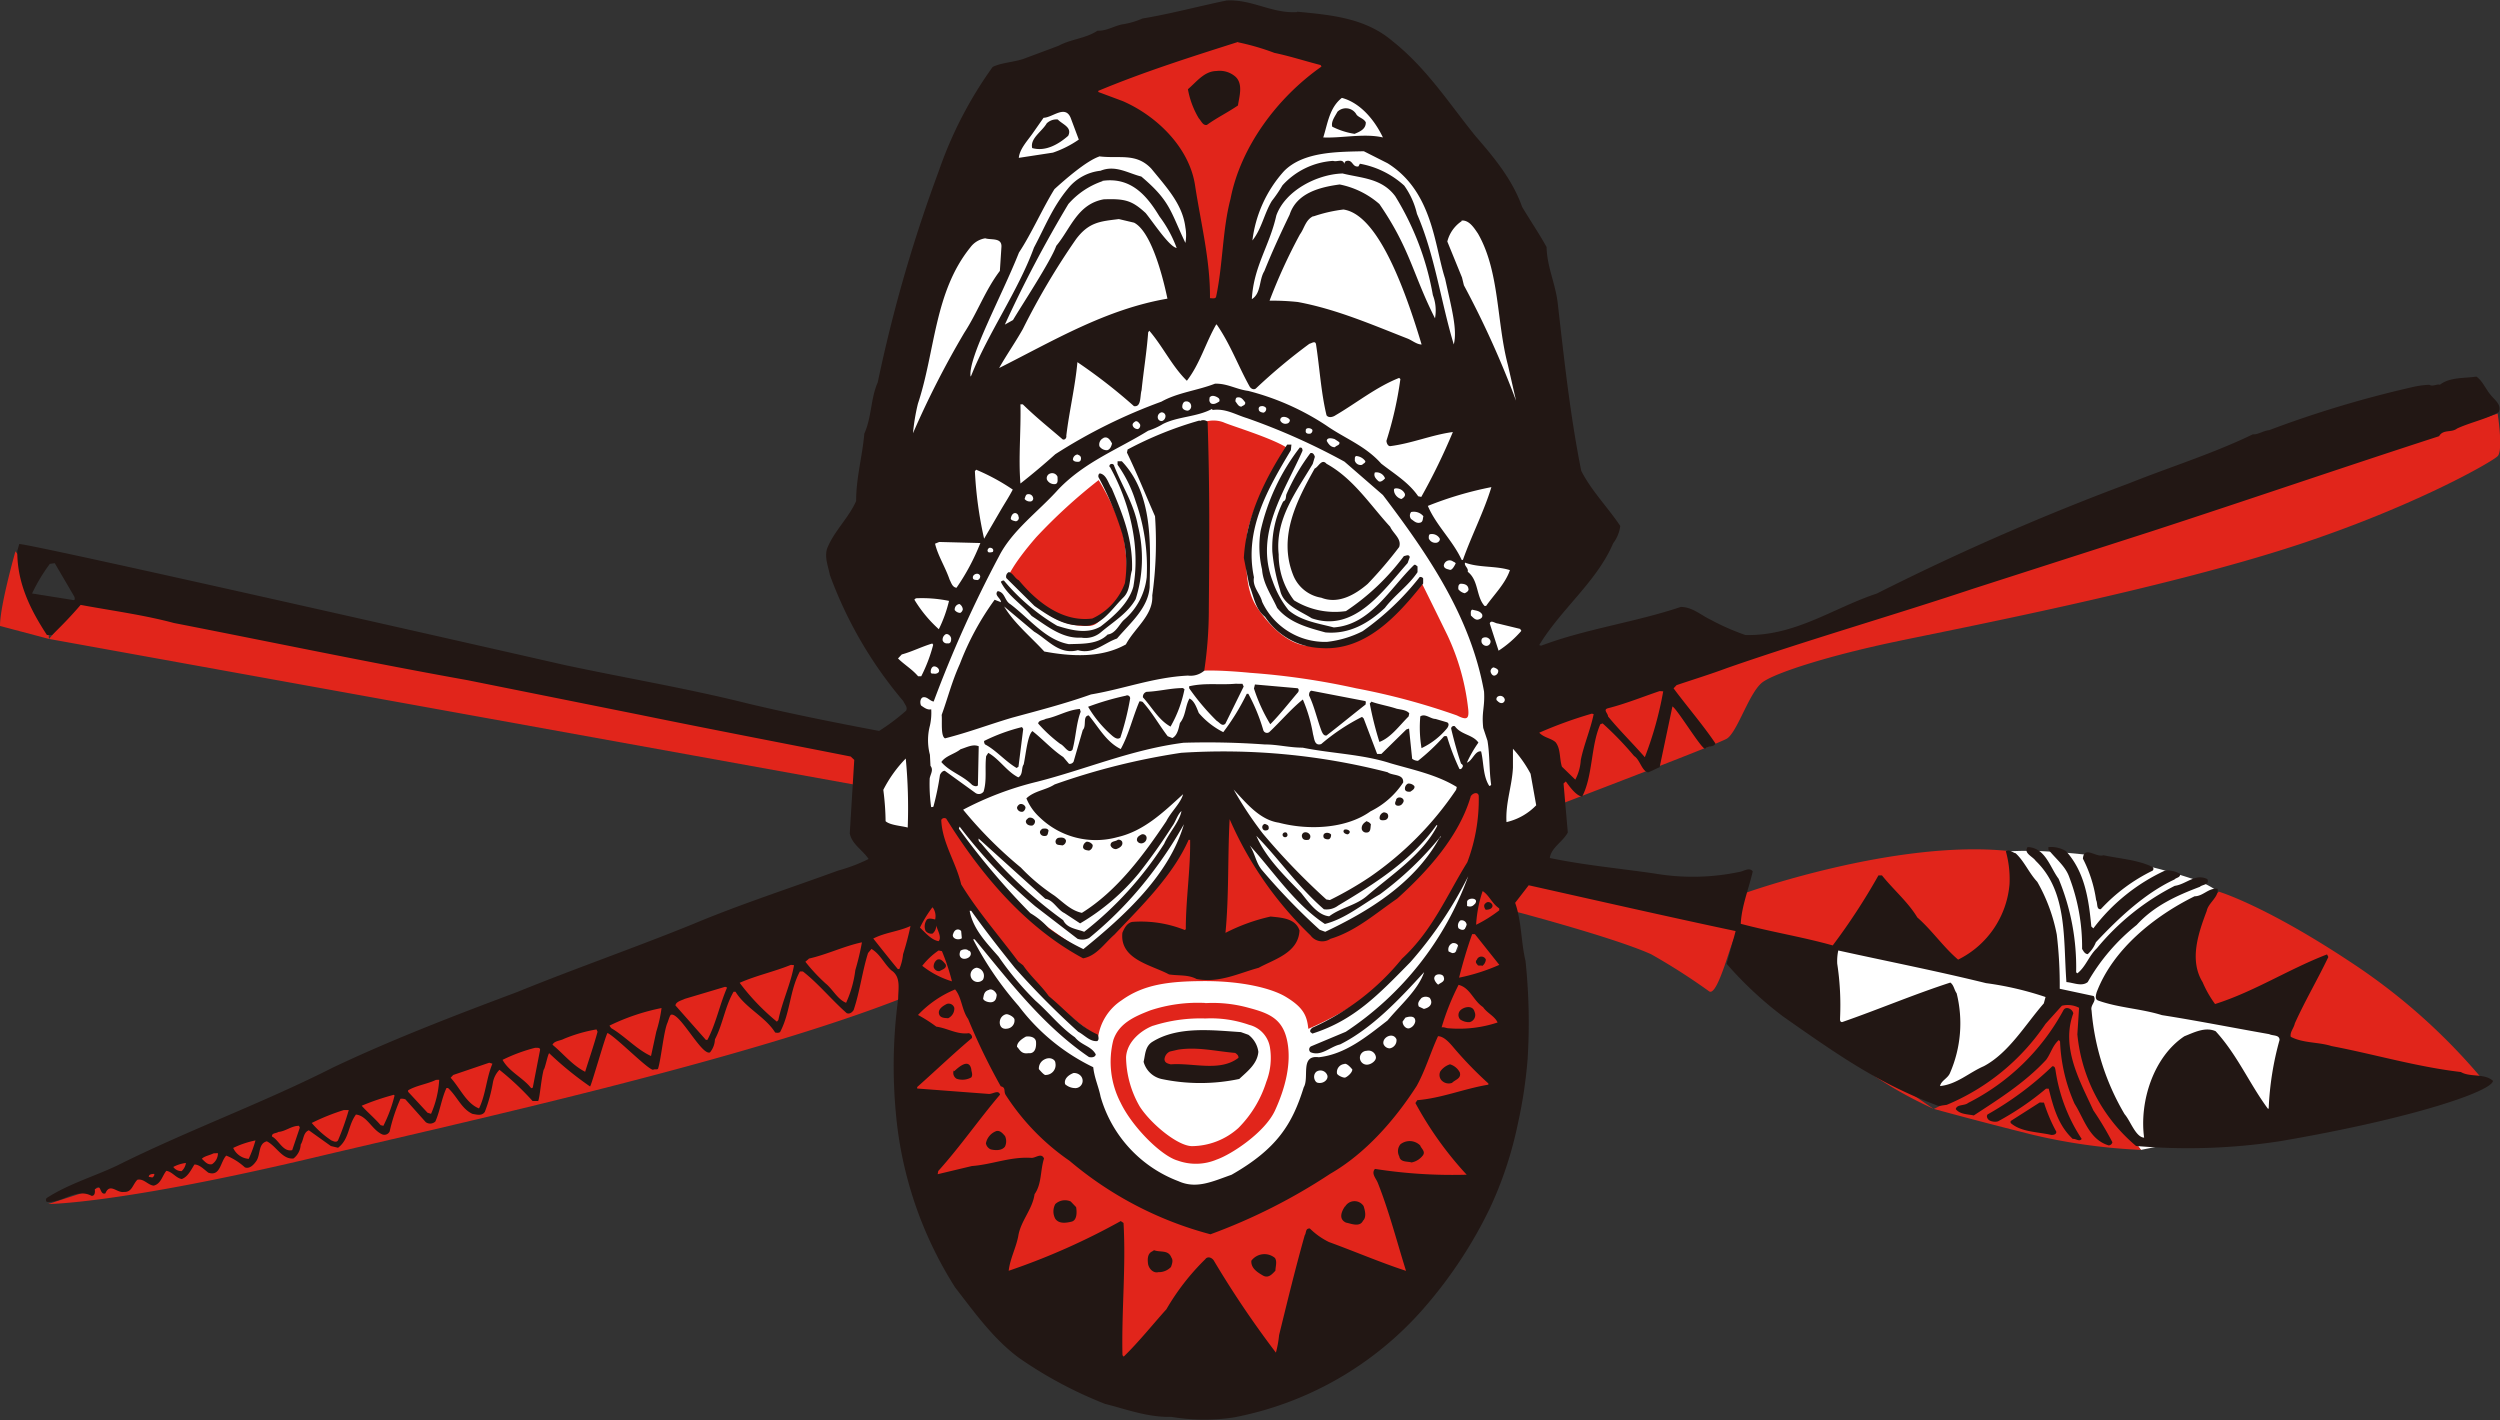 <svg xmlns="http://www.w3.org/2000/svg" viewBox="0 0 306.29 174.03"><rect x="0" y="0" width="306.29" height="174.03" fill="#333333" stroke="none"/><defs><style>.cls-1{fill:#fff}.cls-2{fill:#e1251b}.cls-3{fill:#221714}</style></defs><title>アセット 1</title><g id="レイヤー_2" data-name="レイヤー 2"><g id="レイヤー_1-2" data-name="レイヤー 1"><path class="cls-1" d="M214.51 120.44l17.86 11.83 5.25 2.36s8.17-5.58 10.5-7.36a11 11 0 0 0 3.27-5.18l4.35.72s.1 7.85 1.11 10 5.45 8.07 5.45 8.07l16.81-3.33 1.06-5.51-.79-5.87-21.54-4.17s7.32-11 13.78-12.86a11.16 11.16 0 0 0-3.26-1.55 69.6 69.6 0 0 0-9-2.28 56 56 0 0 0-7.42-.91 40.36 40.36 0 0 0-6.24-.07s5.88 11.05 5.32 16.09l-24.16-5-3.41 1zM128.1 10.14c-3.94 1.57-9.19 8.93-11.29 15.23s-6.57 19.7-7.62 26.26-5.51 14.71-5 17.34 1.84 7.88 3.42 10.77a58.16 58.16 0 0 0 4.46 6.56l-4.2 7.09-1.58 8.93 7.36 3.16 1 4.2s3.41 12.34 6 16.8 13.92 17.07 18.38 18.91 11 3.16 16.55 0 14.18-8.14 16.28-12.34 7-18.34 7.83-19.68 1.42-1.09 1.78-4.1 8.51-7.74 8.51-7.74l.27-9.19-4.21-2.89v-9.19l10-14.7-3.94-8.15-3.94-26.26-11.73-17.07-10-9.72-16.8-2.1z"/><path class="cls-2" d="M184.7 111.42s12.84 3.35 17.59 5.49a76.81 76.81 0 0 1 7.1 4.54c1.1.78 2.88-6.88 3.21-6.65 6.13 4.09 8.32 13.75 24.31 21.06 0 0-9.73-6.41-13.53-10.91s-11.63-12.58-11.63-12.58l-25.38-5zm66.69 10.67a36.77 36.77 0 0 1 3.79.72s-.47 6.17 1.67 10a77.73 77.73 0 0 0 5.45 8.07 70.67 70.67 0 0 1-13.37-1.88c-6.65-1.66-12-3.14-12-3.14s6.64-3.09 9-6.17 5.46-7.6 5.46-7.6"/><path class="cls-2" d="M213.93 109.37s18.35-6.54 32.12-5.11a13.35 13.35 0 0 1 .59 6.92C245.93 115 239 119 239 119l-8.78-10.2-5.62 7.87-12.85-2.67 1.58-6.67zm57.87-.08s-4.52 3.55-4.28 7.82a13.67 13.67 0 0 0 3.33 7.6l12.58-6.65-4.05 8.07.72 2.37 24.68 4.5a74 74 0 0 0-16.6-15c-10.69-7.11-16.38-8.77-16.38-8.77M132.51 10l18.6-6.41 12.51 3.85s-5.13 5.13-7.06 8.34-6.09 13.22-6.09 16.7v5.77l-4.17-.32s.32-7.38-1.28-12.51-.65-6.1-4.82-8.66-8-4.49-8-4.49zm-9.08 60.82s.52-1.55 3.52-5a66.35 66.35 0 0 1 7.65-7s2.76 4.38 3.18 7.73.61 5.41-1.11 7.22-2 2.92-3.35 2.92a8.17 8.17 0 0 1-4.82-1.37 48.43 48.43 0 0 1-5.07-4.47m23.8-19.02a3.52 3.52 0 0 1 2.67-.09c.95.43 5.84 1.89 7.74 3.1 0 0-4.74 7.56-4.91 11.25s0 6.44 1.29 8.34 3.62 4.64 6.54 4.73 6.27-.52 8.59-2.84 4.9-5.16 4.9-5.16 1.37 2.75 3.26 6.62a28.52 28.52 0 0 1 2.58 9.2c.09 1.11-.19 1.28-1.4.67a83.57 83.57 0 0 0-12.34-3.32 89.5 89.5 0 0 0-13-1.9s-4.92-.5-6.64-.16c0 0-.08.41.35-1.74s.6-18.39.6-18.39zm-33.48 58.48a12.41 12.41 0 0 0-2.34 5.56c-.43 3.2.84 3.41 1.49 4.48s-2.13 3-2.35 4.06-.21 1.7 1.92 2.35 3.64 1.28 2.35 2.56-4.7 2.14-4.27 3.84 1.07 1.49 2.78 1.71 6.61.21 6.61.21-6.19 6.84-6.61 8.33.42 1.92 2.34 1.71 10.47-1.92 10.47-1.92-1.93 5.76-3 9-3 7.25 3.41 4.27 9.82-4.92 9.82-4.92-.21 11.11-.42 14.09.64 4.28 3.41 1.07 8.33-10.88 8.33-10.88 5.34 8.75 6.83 10.46 2.57 2.34 3.21-1.93a103.4 103.4 0 0 1 3-11.74l12 4.91s1.28 0 .64-1.92-3.84-11.1-3.84-11.1.85.42 4.27.64a42 42 0 0 0 6.83-.22s.43-.42-1.07-2.56-4.48-6.19-4.48-6.19l9.18-2.56-5.34-6.41 5.76-1.07-3.89-5.14 4.7-1.92-4.05-4.48 3.26-3.17-3.48-4.31a27.85 27.85 0 0 1-.87 5.61 36.87 36.87 0 0 1-3.61 9.76c-2.14 4.28-3.42 9.62-6.83 13s-13.67 10.89-16 11.74-6 2.57-6 2.57-12.16-2.8-19.43-11.3A65.64 65.64 0 0 1 118 121.63l-2.56-9.18zM6.01 78.28l4.75-5.7 95.23 19.94-.31 3.79L6.01 78.28z"/><path class="cls-2" d="M1.9 67.52S0 74.16 0 76.69l6 1.59-.3-3.17s-3.17-2.53-2.85-4.43a3.83 3.83 0 0 0-1-3.16M111.26 122c-19.75 7.9-55.35 15.67-72.75 19.81-24 5.7-32.59 5.7-32.59 5.7L112.2 113zM189 99.27l-.95-4.7-2.82-3.17-.51-1.34 8.53-3.06 43.18-14.24L306 50.67s.71 4.51 0 5.22-10.21 6.17-24.68 10.92c-16.61 5.44-41.53 10.2-49.36 11.86S217.7 82.36 216 83.54s-3.17 6.33-4.51 7c-2.07 1-11.87 4.74-21.12 8.3zm-42.06 28.84c-1.77.14-5 0-5.22 1.33s-.22 2.55 2.56 2.55 5.87.56 6.65-.22 2.1-1.33 1.55-2.33-2.77-1.55-5.54-1.33m3.36-28.81l-.56 15.76s7.43-3.22 8.1-1.67-3 5.21-8 5.88-8.54-1-9.87-2.44-2.1-3-.67-3.11 7.21 1.23 7.21 1.23l.12-14s-3.33 5.88-5.88 8.43-7.33 7.21-7.66 7.32-8.32-5.55-9.43-6.88-6-7.65-6.76-9-2-2.11-2.11-.89 2.11 7 2.44 8.54 2.33 2.77 3.33 4.21a121.76 121.76 0 0 0 8.21 9.87c1.66 1.56 5.76 4.56 5.76 4.56a6.52 6.52 0 0 1 2.89-4.56c2.66-1.91 5.67-2.35 10.22-2.35s8.11.87 9.86 1.91c2.22 1.33 2.63 2.36 2.79 3.94a43.23 43.23 0 0 0 7.63-4.27 45.09 45.09 0 0 0 8.65-9.76c1.78-3 3.89-6.32 4.33-8a30.86 30.86 0 0 0 .89-5.76c0-1.23-.78-2.56-1.45-1.67s-1.88 4.11-2.77 5.55-5.65 7.32-9 9.2-5.54 3.22-6.2 3.22-4.4-4.14-5.22-4.88a16.89 16.89 0 0 1-4.54-6.76c-1-2.56-1.44-3.89-2.33-3.67"/><path class="cls-3" d="M158.9 1.43c4.24.41 8.39.77 11.73 3.63 4.22 3.35 7 7.75 10.19 11.67 2.29 2.62 4.53 5.38 5.66 8.61 1 1.68 2.07 3.25 3 4.92.05 2.42 1.08 4.47 1.36 6.83.78 6.81 1.54 13.91 2.89 20.6 1.23 2.42 3.26 4.48 4.78 6.75a4.44 4.44 0 0 1-.87 2.12c-2 4.69-6.34 8-9.06 12.47l.23.08c5.48-2.07 11.53-2.87 17.11-4.75 1.42 0 2.46 1 3.67 1.57a28.58 28.58 0 0 0 4.25 1.87c6.09.15 10.75-3.31 16.1-5.08a306.67 306.67 0 0 1 30.92-13.51c5-2 10.26-3.63 15.15-6 .62.06 1.27-.44 2-.51a134.21 134.21 0 0 1 17.41-5.24 11.54 11.54 0 0 1 2.22-.32c.4.27.9-.13 1.29 0 1.2-.95 3-.78 4.47-1 .78.55 1.15 1.57 1.8 2.31.5.6 1.33 1.18.93 2.05-1.58.87-3.42 1.23-5.1 2-.69.55-1.7.06-2.2.94-11.82 3.83-23.53 7.85-35.3 11.68l-21.77 7c-10 3.33-20.18 6.25-30.16 9.72-2 .75-4.12 1.4-6.19 2.1l-.37.39c1.47 2 3.76 4.68 5.13 6.76-.16.46-.81.24-1.27.63-.4.13-3.42-4.87-4-5.17L203.33 94c-.25.08-1.16.56-1.42.63-.76-.16-1-1.58-1.7-2a39.23 39.23 0 0 0-3.86-4l-.28.1c-1.18 2.62-.9 6.3-2.23 8.87-.76-.11-1.56-1.26-2-1.86l-.28.25.52 6c-.57 1.11-2.06 1.88-2.2 3.13 4.21.88 8.6 1.28 12.9 1.91a27.71 27.71 0 0 0 10.34-.21c.48-.06 1.21-.62 1.62-.06-.49 2.15-1.36 4.23-1.47 6.42 3.75 1 7.57 1.61 11.27 2.65a77.33 77.33 0 0 0 5.6-8.58h.43c1.4 1.75 3.22 3.29 4.33 5.15 1.82 1.59 3.14 3.58 5 5.17a11.36 11.36 0 0 0 6.3-9.27 12.74 12.74 0 0 0-.45-4c.42-.3.82.16 1.2.24 1.08 1 1.62 2.4 2.65 3.5a20.9 20.9 0 0 1 2.39 6.47 52.51 52.51 0 0 1 .36 6.63l4.16.89c.41.65-.44 1.06-.26 1.76a29.76 29.76 0 0 0 4.05 12.72c.7.78 1.35 2.82 2.39 2.87-.6-4.4 1.14-9.9 4.93-12.42 1.18-.47 2.57-1.19 3.83-.62 2.68 2.93 4.14 6.44 6.4 9.49h.1a36.57 36.57 0 0 1 1.33-8.41c0-.67-.82-.49-1.26-.72-4.4-.77-8.81-1.65-13.15-2.33-2.55-.8-5.31-.89-7.82-1.79-.43-.17-.26-.7-.18-1 2-5.3 7.1-9.35 12-11.77 1.05 0 1.72-1.06 2.82-.92.18 1-1.13 1.71-1.33 2.71-1 2.66-2.18 6-.51 8.72a13.38 13.38 0 0 0 1.53 2.69c4.78-1.51 9.05-4.29 13.72-6.08l.16.32c-1.32 2.76-2.87 5.38-4.11 8.14-.11.57-.62 1.06-.5 1.63 1.51.8 3.41.63 5 1.14 5.26 1 10.4 2.54 15.85 3.18 1.12.67 2.89.13 3.93 1.08-.1 1.24-9.56 4.56-26 7.38a74.11 74.11 0 0 1-17.73.6 20.41 20.41 0 0 1-7.19-13.68l.21-3.25a3 3 0 0 0-2.11-.25l-2 2.22a27.21 27.21 0 0 1-12.1 9.92l-1 .14c-7.33-2.71-12.39-6.29-19.1-11a45.48 45.48 0 0 1-6.88-6.43s.89-3.11 1.11-4c-8-1.69-17.39-3.83-25.35-5.61l-1.66 2.15c.8 2.25.71 4.77 1.27 7.12a72.11 72.11 0 0 1 .26 12 57.91 57.91 0 0 1-1.23 8.1 46.63 46.63 0 0 1-3.44 10.29 54.9 54.9 0 0 1-8.13 12.25 41.09 41.09 0 0 1-23.16 13.28 24.19 24.19 0 0 1-7.68-.06c-2.93.07-5.49-.93-8.13-1.59a51.16 51.16 0 0 1-10.54-5.63c-3.16-2.33-5.49-5.62-7.83-8.64a47.62 47.62 0 0 1-7.28-21.55 62.3 62.3 0 0 1 .3-13.82c0-1.24.37-2.68-.84-3.48-.89-.82-1.37-2-2.43-2.62l-.42.5c-.71 2.25-1 4.73-1.77 7-.22.31-.5.5-.84.37-1.86-1.63-3.46-3.62-5.37-5.11H98c-1.24 2.28-1.18 5.08-2.42 7.41-.14.14-.42.11-.61.07-1.22-1.95-3.64-3-4.86-5h-.23c-1.07 1.85-1.32 4-2.29 5.84a2.65 2.65 0 0 1-.6 1.59c-1 .48-3.7-4.92-4.77-4.61-.14 0-.39.87-.45 1-.45 1-.79 4.51-1.14 5.58-.06.2-.41.05-.58.15-.42.25-4.49-3.93-5.61-4.49-.15-.07-2 6.5-2.15 6.55a40.57 40.57 0 0 1-5-4.07c-.15 0-.54 2-.68 2-.34 1.36-.45 3.27-.67 3.85h-.69a34.21 34.21 0 0 0-4.06-3.82 3 3 0 0 0-.79 1.5 18.75 18.75 0 0 1-1 3.65c-.36.54-1 .33-1.51.25-1.35-.61-1.89-2.16-3-3.17h-.19c-.61 1.31-.78 2.79-1.36 4.1a.92.92 0 0 1-1.18.08l-2.49-2.79a1.23 1.23 0 0 0-.61-.07 21 21 0 0 0-1.32 4 .72.72 0 0 1-1 .32c-1.21-.61-1.8-2.25-3.13-2.39-1 1.37-.8 3-2.19 4.07l-.88-.21-2.7-1.93c-.71.27-.62 1.17-1 1.75a2.27 2.27 0 0 1-.88 1.7c-1.38.15-2.11-1.53-3.27-2.1-1.08.27-.75 1.64-1.29 2.42-.31.44-.81 1-1.4.77a7.47 7.47 0 0 0-2.28-1.44c-.73.75-.71 2.6-2.2 2.09-.54-.41-1.08-1-1.7-1-.4.64-.8 1.51-1.55 1.78-.71-.11-1.17-.91-1.89-1-.5.59-.65 1.59-1.55 1.81-.7-.06-1.22-.9-2-.72-.59.59-.65 1.54-1.64 1.49-.86.17-1.72-1.17-2.28.18-.75.27-.48-1.45-1.3-.47.06.33 0 .8-.39.77-1.9-1-3.58.9-5.49.74a.33.33 0 0 1 0-.48c2.74-1.76 5.84-2.64 8.68-4 8.67-4.32 17.8-7.63 26.42-12 7.31-3.46 14.9-6.37 22.53-9.23 7.1-2.89 14.37-5.41 21.48-8.3 5.84-2.45 11.89-4.4 17.84-6.58a20.58 20.58 0 0 0 3.74-1.42c-.75-1.11-2.06-1.82-2.31-3.14l.55-9-.43-.41C95.7 91 87 89.34 78.47 87.59l-21.21-4.26c-12-2.15-24-4.67-35.94-7-3.74-1-7.61-1.51-11.44-2.22a49.83 49.83 0 0 1-3.51 3.69h-.62c-2-3.06-3.67-6.36-3.63-10.31l.24-.84c2 .07 66.75 14.81 66.75 14.81 7.52 1.61 15.12 2.88 22.5 4.73 5.33 1.27 10.69 2.34 16.1 3.36a26.38 26.38 0 0 0 3.29-2.47c.26-.44-.18-.8-.33-1.18a51 51 0 0 1-9-15.46c-.18-1-.7-2.16-.32-3.27.82-2.07 2.66-3.76 3.54-5.79 0-2.89.78-5.54 1-8.25.91-2 .77-4.31 1.65-6.29A179.24 179.24 0 0 1 115 21a49.34 49.34 0 0 1 6.62-12.8c1.17-.56 2.59-.57 3.81-1l4.26-1.59c1.49-.82 3.34-.89 4.77-1.85 1.1.06 2.07-.6 3.06-.78a9.55 9.55 0 0 0 2.44-.71c3.45-.57 6.92-1.51 10.32-2.21 3.13-.17 5.57 1.63 8.65 1.42m-7.22 3.65c-5.82 1.85-11.59 3.68-17.15 6v.14l3 1.12c4.2 1.83 8.15 5.71 8.85 10.3s1.88 9.23 1.83 13.84c.24 0 .67.12.75-.17.84-3.93.77-8.2 1.77-12 1.22-6.32 5.69-12.38 11.14-16.2l-.1-.19c-1.92-.49-3.75-1.09-5.66-1.49a29.75 29.75 0 0 0-4.47-1.3m-2.6 3.52c-1.52 0-2.47 1.33-3.53 2.23a10.47 10.47 0 0 0 1.33 3.56c.3.32.51.93 1 .81 1.25-.9 2.55-1.52 3.8-2.38.15-1.05.66-2.59-.28-3.5a2.94 2.94 0 0 0-2.35-.72m15.35 3.3c-1.52 1.2-1.73 3.15-2.27 4.84 2.32.1 5-.53 7.31 0-1-2.1-2.73-4.22-5-4.84m-36.57 2.42l-1.4 2c-.67.93-1.54 1.87-1.64 2.92l4.18-.64a12.75 12.75 0 0 0 3.17-1.6l-1-2.67c-.68-1.63-2.24 0-3.33 0m.45.6c-.58 1.07-2.11 1.89-1.83 3.11 1.64.46 3.22-.46 4.41-1.5.53-1.06-.72-1.4-1.27-2a1.68 1.68 0 0 0-1.31.43m35.57-1.38c-.31.58-.81 1.22-.64 1.83a9.24 9.24 0 0 0 2.74.88c.61-.26 1.4-.57 1.37-1.42-.26-.47-.78-.54-1.12-.91a1.48 1.48 0 0 0-2.35-.38m-29.17 5.48c-1.6.54-4.22 2.84-5.5 4-1.43 2.29-2.83 5.48-4.35 7.77-2.12 5.35-6.26 12.88-5.93 15.2L119 46c2.07-5.21 5.75-10.37 7.68-15.67 1.37-2.57 2.25-4.91 4.15-7.21a5.91 5.91 0 0 1 4-2.2c1.82-.74 3.34.29 5 .71 3.55 3 3.54 4.21 5.4 8.13a5.21 5.21 0 0 0 0-1.89c-.34-2.78-2.17-4.76-4.17-7.2-1.88-2-3.95-1.19-6.43-1.52m32.46-.62c-3.08.08-7.42 0-9.8 2.46a15.5 15.5 0 0 0-3.85 8.47c1.14-1.42 1.44-3.29 2.38-4.84a16.94 16.94 0 0 0 1.3-1.91 9.18 9.18 0 0 1 6.2-3c.53.17 1.17-.33 1.39.37a.43.43 0 0 1 .18-.34c.89-.27.74.78 1.54.65l.18-.33a10.93 10.93 0 0 1 5.43 2.68 9.68 9.68 0 0 1 1.56 3.46c2.18 5 2.93 10.76 4.51 16 .46-1.81-.25-4.34-1.06-8.06-1.3-3.94-1.48-10.66-7.05-14.14zm-32 3.66a9.71 9.71 0 0 0-4.2 2.81 152.14 152.14 0 0 0-7.78 14.77l1-.56c1-1.7 4.66-7.26 5.3-9.09 1.77-2.12 2.59-5.12 5.82-5.7 2.61-.09 3.46.14 5.14 1.69 1 1.25 2.91 4.14 3.79 4.27a15.16 15.16 0 0 0-2.11-3.87c-1.47-2.42-3.41-4.87-7-4.35m29.32-.9c-3 .12-6.89 2.06-8 5.14-.85 3.79-2.77 6.19-3 10.25 1.16-.71.86-2.36 1.53-3.43.95-2.37 2-4.64 3.1-6.92.85-2.64 3.67-3.37 6.13-3.7A10.51 10.51 0 0 1 169 25c3.78 5.5 4.09 8.62 6.81 14a5.26 5.26 0 0 0-.26-2.84 34.48 34.48 0 0 0-4.61-12.12c-1.65-2.22-4.16-2.21-6.47-2.79m-46.55 6.09c-.08 0-.22.2-.37.15v-.23c.14-.06.24 0 .38.08m43-.87c-1 .46-1.12 1.52-1.67 2.25a67.31 67.31 0 0 0-3.72 8.12A29 29 0 0 1 159 37c4.69.87 9 2.74 13.42 4.47.58.22 1.12.72 1.75.74-2.58-8.64-5.79-16-9.58-16.54a17.77 17.77 0 0 0-3.72.86m-23.79.31c-2.21.28-3.66.33-5.26 2.48a88.63 88.63 0 0 0-6.51 11c-.93 1.65-2 3.17-2.9 4.77 6.66-3.35 13.06-7.2 20.62-8.5-.76-3.62-2.17-8.32-4.09-9.31zm-16.33 2.35a2.81 2.81 0 0 0-1.86 1.11c-4.44 5.49-4.3 12.76-6.43 19.16a24.78 24.78 0 0 0-.61 3.68v-.05a111.6 111.6 0 0 1 6.29-12.32c1.62-2.49 2.55-5.19 4.36-7.58l.19-2.9c.1-1.23-1.26-.85-2-1.1m58.38-2.09a4.24 4.24 0 0 0-1.75 2.49l1.8 4.41.23.95a114.21 114.21 0 0 1 6.39 14.14l-1-4.38c-1.4-5.31-1-11.46-3.67-16.1-.45-.65-1.06-1.67-2-1.59M149 39.76c-1.29 2.24-2 4.84-3.59 6.89-1.82-1.78-2.91-4.16-4.6-6.13l-.14.19c-.18 2.43-.57 4.77-.81 7.11-.21.67 0 2.09-.93 1.94a66.58 66.58 0 0 0-6.93-5.39c-.27 3-1 6-1.36 9 .06.33-.22.58-.46.45-1.63-1.41-3.24-2.68-4.87-4.28h-.29c.08 3.28-.26 6.57 0 9.7q2.2-1.73 4.27-3.59a65.51 65.51 0 0 1 13-6.44c2-1.12 4.4-1.36 6.56-2.2 1.47-.06 2.64.7 4.07.88a31.46 31.46 0 0 1 9.57 4.24c2.24 1.57 4.79 2.48 6.73 4.67 1.57 1.23 3.37 2.3 4.53 4l.38.08a76.66 76.66 0 0 0 3.87-7.95c-2.6.35-5 1.39-7.68 1.73-.29 0-.44-.37-.46-.65a44.89 44.89 0 0 0 1.71-7.57l-.15-.14c-2.81 1.11-5.2 3.06-7.8 4.58-.28.2-.84.37-1.1 0-.67-2.78-.84-5.77-1.28-8.65-.07-.56-.53-.17-.82-.11a70 70 0 0 0-6.57 5.49c-.28.19-.62 0-.78-.31-1.37-2.46-2.33-5.13-4-7.54zm29.54 3.85c-.23 0-.31-.89-.24-1.37zm-30.34 5.21a.54.54 0 0 0 .17.61c.39.18.71-.07 1-.23a.35.35 0 0 0-.07-.42c-.29-.23-.92-.49-1.14 0m3.42-.08c-.18 0-.22.29-.22.48.2.23.36.65.74.64.18-.16.52-.17.45-.54-.25-.28-.45-.7-1-.58m-6.25.48c-.33 0-.46.39-.45.68s.4.46.68.45a.54.54 0 0 0 .4-.63.57.57 0 0 0-.63-.5m9.19.59a.3.3 0 0 0-.27.39c0 .29.35.37.58.4a.47.47 0 0 0 .31-.58.61.61 0 0 0-.62-.21m-6 .33c-1.87 1-4.15.91-6 1.84a8.3 8.3 0 0 1-1.82.83c-3.71 2.29-7.78 3.82-11 7.18-2.41 2.7-5.65 5-7.28 8.21a146.75 146.75 0 0 0-8 17.79c-.48-.07-.79-.63-1.31-.52-.33.11-.4.64-.24 1 .34.23.77.59 1.25.47a7.19 7.19 0 0 1-.16 2 7 7 0 0 0 0 3.57l.07 1.36c.4.5 0 1-.1 1.55a20.27 20.27 0 0 0 .18 3.5c.09 0 .23 0 .28-.06a33.62 33.62 0 0 0 .8-3.87c.08-.2.31-.54.6-.51l3.75 2.71a.71.71 0 0 0 1-.18c.42-1.39.13-2.86.31-4.33l.26-.4c1.36.76 2.27 2.29 3.68 3 .61-.35.34-1.15.66-1.59.27-1.26.47-3.58 1.07-4.08 1.27 1 2.47 2.33 3.78 3.18l.7.83a.55.55 0 0 0 .56-.26l1.13-3.89c.5-.49-.06-1.71.73-1.78 1.2 1.42 2.12 3.24 3.92 4.12 1-1.8 1.46-3.91 2.29-5.84a.75.75 0 0 1 .4.07c1.19 1.33 2 2.81 3.06 4.2l.57.22c.62-.31.77-1.17.93-1.84.73-.89.64-2.07 1.17-3 .58.26.88 1.12 1.14 1.77a9.65 9.65 0 0 0 3 2.35 27.6 27.6 0 0 0 2.88-4.7h.19a22.46 22.46 0 0 1 1.83 4.44.47.47 0 0 0 .73.26c1.33-1.24 2.69-2.86 4.12-4a18.81 18.81 0 0 1 1.25 4.27c.16.52.16 1.46 1 1.19a24.81 24.81 0 0 1 5-3.33l.2.19 1.65 4.35h.52l3.06-3 .33-.11.38 3.7a1.17 1.17 0 0 0 .72.25 25.36 25.36 0 0 0 3.12-2.93c.09-.14.33-.1.43-.06a28 28 0 0 0 1.53 4h.19c.23-.25.36-.44 0-.67-.48-1.4-.87-2.86-1.21-4.27a.32.32 0 0 1 .46-.3c.76 1.06 2.18 1 2.88 2a14.68 14.68 0 0 0-1.42 2.47l.19-.1c.55-.35.89-1.41 1.56-1.29.34 1.41.21 3 1 4.23a.26.26 0 0 0 .23-.15c-.26-1.8-.15-3.6-.45-5.39l-.52-1.56c-.22-2 .22-2.52.1-4.46-1.64-9.15-6.82-16.74-12.39-24.08l-4.71-4.09a79.53 79.53 0 0 0-11.94-5.33c-1.4-.42-2.62-1.22-4.22-1m-6.26.29a.59.59 0 0 0-.45.68.45.45 0 0 0 .58.36.65.65 0 0 0 .36-.63.47.47 0 0 0-.49-.41m4.65 1a44.42 44.42 0 0 0-8.8 3.55l-.08.38c1.24 2.57 2.29 5.19 3.44 7.8a46.85 46.85 0 0 1-.34 9.7c.15 2.42-2.17 4-3.23 6-3 1.69-6.68 1.49-10 .87-1.64-1.79-3.7-3.47-4.92-5.52l3.68 3.09c1.71 1 3.06 2.88 5.36 2.27 1.93.54 3.2-.89 4.79-1.43 1.64-1.92 3.8-3.71 4-6.28.08-5.27.46-11.37-3.41-15.44h-.52v.43a15.93 15.93 0 0 1 2.21 4.47 24.22 24.22 0 0 1 1.36 9.31 8 8 0 0 1-2.79 5.23c-.59.55-1 1.66-2 1.79-1.19 1.23-3.14 1.12-4.75 1.18-2.87-.51-4.82-3.14-7.17-4.9-.73-.44-.63-1.45-1.54-1.6-.5.5.42.89.39 1.36l-.77-.3a33.66 33.66 0 0 0-4.26 7.86c-1 2.22-1.42 4-2.23 6.25.08.8-.14 2.6.41 2.87 3-.77 5.25-1.65 8.21-2.53 3.24-.88 6.53-1.73 9.67-2.85 4-.67 7.66-2.1 11.88-2.31a2.57 2.57 0 0 0 2-.6 51 51 0 0 0 .56-7.62c.07-7.84.12-14.76-.15-22.88a.83.83 0 0 0-.93-.09m-7.93.05c-.14.1-.38.25-.32.49s.3.45.64.45a.47.47 0 0 0 .26-.59c-.1-.13-.3-.46-.58-.35m17.76-.12a.69.69 0 0 0 .81.39.44.44 0 0 0 .37-.44c-.21-.42-1.21-.62-1.18.05m3.13 1.25c-.08.38.35.42.58.36a.42.42 0 0 0 .23-.44c-.15-.28-.87-.34-.81.08m-24.81.92a.86.86 0 0 0-.47 1 1.1 1.1 0 0 0 .92.48c.37-.06.55-.49.62-.83-.2-.37-.5-.93-1.07-.67m28.32.13c-.24-.08-.92-.25-.94.23.2.37.5.79 1 .77.18-.24.61-.22.55-.59-.21-.18-.4-.27-.59-.41m-5.29.68h-.52c-2.74 4.23-5 8.74-5.31 13.88l.66 3.35c.57 1.31.68 2.87 1.94 3.87a8.56 8.56 0 0 0 6.71 3.82c5.53.45 9.45-3.88 12.66-7.9v-.62a.39.39 0 0 0-.43-.17 33 33 0 0 1-7 6.64 12.74 12.74 0 0 1-4.36 1.3 8.5 8.5 0 0 1-7.94-4.91c-.23-1-1.21-1.81-1-3-1.23-5.85 1.71-10.85 4.52-15.57zM132 55.68a.65.65 0 0 0-.55.64c.1.23.39.26.63.26s.37-.16.36-.45-.26-.37-.44-.45m27.27-.88a25.91 25.91 0 0 0-4.83 10.26 12.32 12.32 0 0 0 .18 4.7c.13 1.8 1.17 3.18 1.85 4.72 1.5 1.84 3.8 2.42 5.91 3 2.91.26 5.28-1.11 7.29-3 1.18-1.56 2.89-2.72 4-4.38v-.71c-.15-.08-.25-.27-.43-.17-3 2.92-5.33 7.33-9.83 7.65-1.92-.5-4-.79-5.54-2.11a12 12 0 0 1-1.94-3.54c-2.27-5.85 1.47-11 3.65-16 0-.19-.06-.42-.25-.37m1.21.67a24.78 24.78 0 0 0-2.94 5.06c-.08.28 0 .71-.39.86a12.52 12.52 0 0 0-1.33 6.14 22.48 22.48 0 0 0 .95 4.71c.36 1.84 2.47 2.56 3.88 3.46 5.2 1.79 8.7-3.33 11.75-6.77l.26-.73c-.1-.37-.43-.17-.72-.12a28.51 28.51 0 0 1-7.1 6.74 9.52 9.52 0 0 1-6.36-1.32 9.14 9.14 0 0 1-1.88-5.62c-.46-4.31 2.12-7.64 4.17-11.09l.26-.87c-.06-.23-.22-.56-.55-.45M136 57.23c2.35 4.23 3.75 9.69 2.85 14.66-.55 2-2.38 3.61-4 4.86-1.67 1-3.69.43-5.33-.08a25.09 25.09 0 0 1-6.52-5.54.4.4 0 0 0-.38.16c.83 1.68 2.53 2.7 3.77 4.17 1.91 1.25 3.73 2.8 6.09 2.66a2.94 2.94 0 0 0 2.4-.66c1.47-1.25 3.28-2.31 4.26-4.06a16.53 16.53 0 0 0 .27-9c-.49-2.69-1.95-4.87-2.9-7.3-.06-.42-.72-.3-.56.12m-16.37.35l-.14.15a48.2 48.2 0 0 0 1.13 8.28l2.09-3.59c.49-.83 1-1.61 1.42-2.43a25.7 25.7 0 0 0-4.5-2.44m46.57-1.67c-.23.11-.13.34-.17.53a.73.73 0 0 0 .92.54c.09-.15.42-.21.37-.45a1.51 1.51 0 0 0-1.12-.62M128.71 58a.6.6 0 0 0-.44.77 1 1 0 0 0 1 .54c.43-.07.27-.64.3-.88a.71.71 0 0 0-.87-.43m33.82-1.18c-.6-.69-1 .42-1.45.58-2.17 3.89-4.52 8.35-2.63 13.07a4.48 4.48 0 0 0 3.44 2.76c2.07.82 4.12-.35 5.68-1.69a51 51 0 0 0 3.86-4.52c.34-1-.73-1.64-1.1-2.48-2.48-2.7-4.5-5.9-7.8-7.72M134.74 58c-.19.1-.18.29-.17.44a36.76 36.76 0 0 1 2.93 7 14.8 14.8 0 0 1 .32 6 7.64 7.64 0 0 1-4 4.34c-3.63.47-6.77-2-9-4.69-.48-.22-.7-.88-1.22-1a.61.61 0 0 0-.31.73l3.45 3.42c1.76 1.22 3.52 2.43 5.7 2.39 2.34.39 3.68-1.94 5.19-3.43.91-.89.72-2.26 1.06-3.36.13-3.76-1.17-6.89-2.48-10-.45-.64-.63-1.68-1.45-1.84m33.67-.08c-.17.44.17.76.42 1s.62-.07.84-.31a1.11 1.11 0 0 0-1.26-.72m-42.5 2.66c-.28 0-.32.39-.4.58a.8.8 0 0 0 .67.31.36.36 0 0 0 .36-.49.55.55 0 0 0-.63-.4m45-.71c-.23.06-.13.29-.12.43a1.26 1.26 0 0 0 .88.87c.19-.1.56-.35.41-.68a1.16 1.16 0 0 0-1.17-.62m4 2.13c1 2.38 3.06 4.25 4.15 6.63h.15c1.06-3 2.57-5.9 3.49-8.92a43.08 43.08 0 0 0-7.83 2.32m-50.6.87c-.28.06-.41.4-.45.63s.39.32.58.36.52-.25.36-.58c0-.19-.21-.47-.49-.41m48.59-.13a.69.69 0 0 0 0 .85c.34.22.64.59 1.16.43.32-.11.26-.49.35-.77a1.52 1.52 0 0 0-1.54-.51M6.71 69l-.6.08a21 21 0 0 0-2.18 3.63l5.07.81c.24 0 .14-.24.13-.38zm108.36-2.6l-.51.21c.34 1.46 1.25 2.85 1.78 4.4.2.37.33.94.85 1a26.86 26.86 0 0 0 2.92-5.48zm6.2.71c-.18 0-.46.4-.12.57a1.35 1.35 0 0 0 .48-.06c.18-.29-.07-.52-.36-.51m54-1.67c-.23 0-.23.29-.22.53a.87.87 0 0 0 .88.53c.28 0 .56-.3.45-.54a1.1 1.1 0 0 0-1.11-.52m-56.08 5.31c0 .34.35.28.58.32a.49.49 0 0 0 .32-.49c-.16-.52-.92-.25-.9.17m58.77-2a.71.71 0 0 0-1.07.56c.06.38.45.41.73.5s.6-.51.73-.8c-.1-.14-.29-.18-.39-.26m1.53.18c-.13.42.45.64.33 1.12 1.37 1.08 1 3 2.06 4.19h.19c1-1.42 2.37-2.75 2.92-4.39-1.73-.55-3.82-.28-5.5-.92m-67.28 4.37l-.19.16a16 16 0 0 0 3 3.63 16.42 16.42 0 0 0 1.25-3.47 16.32 16.32 0 0 0-4.05-.32m66.71-1.78c-.29.1-.27.39-.26.67a1.34 1.34 0 0 0 .78.49c.23-.1.55-.3.45-.58-.07-.48-.55-.6-1-.58M117.55 74a.67.67 0 0 0-.58.74.87.87 0 0 0 .68.35.63.63 0 0 0 .31-.44.86.86 0 0 0-.41-.65m62.82.69c-.23.11-.17.44-.16.72.25.23.54.6.92.49s.56-.31.45-.64c-.3-.46-.78-.44-1.21-.57m-64.48 3a.76.76 0 0 0-.4.77.53.53 0 0 0 .59.36c.42.08.46-.35.45-.59s-.31-.61-.64-.54m-1.67 1.15c-1.31.39-2.48 1-3.74 1.34l-.46.49c.79.78 1.72 1.31 2.46 2.18h.39a18.92 18.92 0 0 0 1.46-3.85zm69.3-2.45c-.33 0-.87-.5-1 0l1.08 3.33a13.23 13.23 0 0 0 2.79-2.43l-.15-.24zm-1.73 1.72c-.29.06-.32.35-.27.58s.4.55.78.4a.54.54 0 0 0 .31-.58.67.67 0 0 0-.82-.4m-67.36 3.53c-.29.05-.41.39-.4.68s.29.18.44.22.75-.08.54-.55a.67.67 0 0 0-.58-.35m68.58.13c-.23 0-.41.3-.39.49s.2.56.49.51a.58.58 0 0 0 .45-.6c-.06-.23-.35-.32-.55-.4m-31.64 2c-2 .17-3.71-.14-5.68.31v.24a28.35 28.35 0 0 0 3.38 4c.34.18.65.74 1.06.34l2.24-4.55-.15-.33zm-6.44.53c-1.47 0-2.93.4-4.45.46a.62.62 0 0 0-.45.68c1.1 1.2 1.92 2.78 3.38 3.58a15.06 15.06 0 0 0 1.71-4.58zm8.82-.44l-.12.49a20.52 20.52 0 0 0 2 4.38c1.14-1.14 2.32-2.65 3.41-3.93.09-.15.12-.39-.07-.48zM138 85.22a33.54 33.54 0 0 0-4.69 1.37 14.23 14.23 0 0 0 3 3.59c.29.23.63.45.95.2a33.36 33.36 0 0 0 1.2-4.8.36.36 0 0 0-.5-.36m22.69-.6c-.24.11-.27.35-.27.58.67 1.4 1 3 1.55 4.41.11.23.26.56.59.5 1.62-1.25 3.18-2.54 4.79-3.8 0-.14.08-.38-.06-.42zm-28.35 2.24c-1.51.12-2.72.92-4.18 1.21-.33.21-.85.14-.93.57a17.55 17.55 0 0 0 2.71 2.5c.53.22 1 1.3 1.5.71.42-1.54.45-3.21 1-4.65zm51.28-1.56a.37.37 0 0 0-.22.48c.2.19.35.37.64.36a.41.41 0 0 0 .36-.44.57.57 0 0 0-.78-.4M168 86l-.18.19A40.2 40.2 0 0 0 169 90.9c1.41-.53 2.44-2 3.58-3.13l.08-.38c-.35-.41-1-.44-1.54-.56-1-.34-2.2-.53-3.12-.87m35.33-1.29c-2.1.71-4.16 1.55-6.32 2.1-.66.17 0 .62 0 1 1.39 1.7 3.07 3.35 4.51 5a43.44 43.44 0 0 0 2.25-8.07zm-78.12 4.41a22.37 22.37 0 0 0-4.64 1.7.62.62 0 0 0 .11.42c1.36.71 2.5 2.09 3.87 2.89l.23-.15.58-4.63zm50.66-1c-.61 0-1.26-.71-1.86-.31a15.27 15.27 0 0 0 .15 3.89 9.12 9.12 0 0 0 3.14-2.45c.13-.19.31-.54 0-.71zm19.17-.65a51.8 51.8 0 0 0-6.46 2.34c.64.64 1.44.66 2 1.16.65.82.46 2 .78 3l1.64 1.59a5.88 5.88 0 0 0 .67-2.4c.39-1.91 1.18-3.7 1.58-5.62zm-75.13 4c-.72-.31-1.51.15-2.22.36-.74.6-1.82.79-2.36 1.57 1 1.19 2.58 1.61 3.77 2.8.2.13.53.26.71.06zM145 91c-6.38.82-12 3.27-18 4.79a39.2 39.2 0 0 0-9 3.41 51.47 51.47 0 0 0 7.07 7.09 23.79 23.79 0 0 0 4.13 3.45c1.07.81 2 1.82 3.35 2.1 4.31-2.68 7.56-7.09 10.34-11.23.58-1.16 1.77-2.21 2.06-3.31-2.43 2.23-4.81 4.51-8 5.25a9.89 9.89 0 0 1-9.59-2.43 6.4 6.4 0 0 1-1.61-2.31c1-.94 2.38-1 3.45-1.7a83.34 83.34 0 0 1 15.52-3.88A80.57 80.57 0 0 1 170 94.61c.59.46 2 .17 1.91 1.26a10.12 10.12 0 0 1-4 3.53c-3 2.16-7.64 2.34-11.24 1.39-2.34-.34-4-2.42-5.53-4.06a44.49 44.49 0 0 0 3.59 5.41 81.92 81.92 0 0 0 7.77 8.06l.43.07a42.59 42.59 0 0 0 4.92-2.84 40.25 40.25 0 0 0 10.55-10.67l.08-.34c-2.47-1.52-5.39-2.11-8.13-2.91-3.42-1.11-7.23-1.19-10.76-1.91-1.62 0-3.11-.4-4.62-.39A97.79 97.79 0 0 0 145 91m-36.78 5.77a32.27 32.27 0 0 1 .28 3.84c.54.5 2 .57 2.71.78a64.23 64.23 0 0 0-.24-8.46 15.69 15.69 0 0 0-2.75 3.84m77.14-5.08v2.35c-.11 2.28-.93 4.35-.79 6.68a7.36 7.36 0 0 0 3.64-2.06l-.69-3.86a14.88 14.88 0 0 0-2.2-3.11M172.51 96a.67.67 0 0 0-.36.78c.15.24.4.22.63.22.23-.16.61-.36.5-.69a.93.93 0 0 0-.77-.31m-47.45 2.5c-.19 0-.46.26-.46.49a.59.59 0 0 0 .73.45.63.63 0 0 0 .31-.54.6.6 0 0 0-.58-.4m55.11-.86c-1.43 4.8-5.16 9-9 12.46-2.64 1.81-5.08 4-8.17 4.92a1.78 1.78 0 0 1-2.44-.42 44.16 44.16 0 0 1-9.91-14.24c-.25 4.66-.07 9.31-.51 13.93a23 23 0 0 1 5.53-2c1.34.14 3.05.21 3.54 1.71-.13 2.76-3.14 3.54-5 4.57-2.44.66-4.81 1.89-7.6 1.38-1.06-.57-2.19-.38-3.39-.57-2.13-1.16-6.06-1.81-5.71-5.1.22-.53.57-1.26 1.28-1.34a14.43 14.43 0 0 1 6.36 1l.13-.1c0-3.71.58-7.28.53-10.94h-.19c-1.92 4.35-5.72 8.06-9.09 11.61-1.25 1.09-2.18 2.6-3.83 2.9-7.19-3.86-12.62-10.43-16.77-17.11a.41.41 0 0 0-.61.16c.11 2.81 1.82 5.21 2.44 7.89 2 3.29 4.66 6.32 7 9.46l.59.46c.9 1.34 2.23 2.47 3.14 3.77 2 1.63 3.71 3.71 6 4.71.06.23.22.6-.06.8-.9.09-1.55-.74-2.33-1.14a100.18 100.18 0 0 1-7.75-7.82c-1.85-2.3-3.66-4.61-5.36-7h-.19c.42 2.26 2.06 3.91 3.54 5.61a37.06 37.06 0 0 0 4.54 5.42c1.67 1.46 3 3.21 4.82 4.47.81 1 2 1.06 2.55 2.09-.07.38-.55.4-.84.32-5.61-3.83-9.71-9.22-14-14.42h-.19a41.06 41.06 0 0 0 5.59 8.18 25 25 0 0 0 9.13 7.49c.14 1.32.66 2.39.9 3.61a15.69 15.69 0 0 0 9.55 10.36c2.22 1 4.22 0 6.49-.79 5.54-3.16 7.44-6.17 8.85-10.72.71-1.21-.49-4 1.85-3.68 3.26-.37 5.84-2.51 8.42-4.51 1.59-1.91 3.75-3.75 4.48-5.92-3 3.29-6.38 6.9-10.3 8.86-1.23.28-2.32 1.51-3.62.95a.43.43 0 0 1 .07-.72l4.25-1.78a38.54 38.54 0 0 0 15-19.06 48.92 48.92 0 0 1-7.09 10.53c-3.93 4-6.9 7.13-12 8.75l-.24-.18c-.11-.23.07-.38.22-.53a30 30 0 0 0 11-8.47c3.76-3.47 5.49-7.77 8-11.81a21.74 21.74 0 0 0 1.4-8.13c-.08-.56-.78-.35-1 .09m-9.11.4c-.08.19-.26.49 0 .66a.61.61 0 0 0 .8-.27c.45-.58-.61-1-.83-.39m-26.32 1.4c-.5.49-.66 1.26-1.11 1.85a69.47 69.47 0 0 1-4.06 5.72 27 27 0 0 1-7.21 6.16l-1.9-1.25c-.92-.45-1.35-1.61-2.36-1.76l-8.17-7.38c-.08.33.21.47.36.65a54.35 54.35 0 0 0 10 9.35c.47 1 1.66 1.07 2.57 1.42a43.38 43.38 0 0 0 9.8-10.78c.56-1.31 1.84-2.64 2.12-4m-18.73.82c-.18.15-.41.3-.31.58s.45.41.78.36a.56.56 0 0 0 .31-.59.65.65 0 0 0-.78-.35m-8.46 1.09l-.08.24a89.48 89.48 0 0 0 8.76 10.35 9.35 9.35 0 0 1 2.26 1.86 26.06 26.06 0 0 0 4.23 2.54c5.06-4.1 10.52-9.1 12.32-15.3a48.51 48.51 0 0 1-3.32 5.16 46.57 46.57 0 0 1-8.29 8.78 1.84 1.84 0 0 1-1.42.1l-5.2-4a61.7 61.7 0 0 1-9.26-9.76m52-1.74a.72.72 0 0 0-.54.69c0 .33.39.31.67.26a.49.49 0 0 0 .36-.64c-.06-.23-.3-.27-.49-.31m-41.81 2c-.19.1-.42.3-.31.58s.39.36.68.31.26-.39.35-.63c-.11-.33-.44-.27-.72-.26m27.23-.58a.4.4 0 0 0-.31.53.38.38 0 0 0 .49.26.29.29 0 0 0 .27-.38c0-.29-.3-.33-.45-.41m12.49-.35c-.38.21-.7.51-.63 1a.55.55 0 0 0 .58.41c.57 0 .46-.63.54-1a.8.8 0 0 0-.49-.36m-37.73 2c-.23 0-.47.3-.41.54.06.42.49.31.82.4a.6.6 0 0 0 .45-.59c-.1-.38-.53-.41-.86-.35m10.1-.4c-.28.16-.6.32-.54.74a.56.56 0 0 0 .72.31.66.66 0 0 0 .45-.73.47.47 0 0 0-.63-.32m36.16-1.16c-3.1 4.4-7.65 7.23-12.06 9.87a2.35 2.35 0 0 1-1.74.45c-3.24-2.82-5.36-6-8.28-9 1.14 2.67 3.46 4.9 5.49 7 .9 1.11 2 2.73 3.44 2.86 1.47-1.1 3.32-1.32 4.7-2.56 3-2.58 6.74-5 8.55-8.55zm-11.33.59c-.22.29.12.51.41.55.13 0 .37-.21.26-.39s-.48-.27-.67-.16m-7.53.66a.31.31 0 0 0 .39.23.27.27 0 0 0 .18-.39c-.06-.33-.63-.21-.57.16m-20.2.56c-.28.24-.91.12-.88.69a.7.7 0 0 0 .68.45c.38-.11.93-.42.73-.93a.49.49 0 0 0-.53-.21m22.81-.89a.45.45 0 0 0-.22.57c.11.38.49.37.82.31a.5.5 0 0 0 .17-.53.62.62 0 0 0-.77-.35m-26.61 1.12a.74.74 0 0 0-.45.69c.07.33.45.36.73.4a.67.67 0 0 0 .45-.69.87.87 0 0 0-.73-.4m29-.65c0 .29.35.37.59.36s.36-.3.35-.58c-.25-.33-1-.3-.94.22m-9.39.46l.21.47zm23.78-.49a40.68 40.68 0 0 1-7.47 7.13c-2.23 1.27-4.25 3-6.74 3.63-3.75-2.47-6.38-6.55-9.21-9.62.66 1 .75 2.11 1.49 3a77.13 77.13 0 0 0 7.08 7.33l.68.25c5.22-2.47 10.79-5.83 13.9-11.32.09-.24.33-.25.27-.43m71.87 1.43c-.5.68.66 1.11 1 1.62 3.95 3.79 3.37 9.65 3.77 14.86.85.06 1.87.59 2.61 0a24.42 24.42 0 0 1 6-7c2.14-2.36 4.94-3.61 7.74-4.67.28-.29 1.23-.23.92-.94-1.46-.75-2.59.63-4 .82a29.83 29.83 0 0 0-9.53 7.64c-1 .94-1.34 2.24-2.4 3.08l-.15-.13a28.25 28.25 0 0 0-2.15-11.46c-1.05-1.38-1.63-3.87-3.86-3.88m2.61 0v.3c.85 1.1 2.07 2 2.55 3.36a23.93 23.93 0 0 1 1.58 8.82c.15.23.31.61.69.64a3.87 3.87 0 0 0 1-1.46c2.82-3 6-6 9.63-7.69.22-.25.75-.22.68-.69a3.17 3.17 0 0 0-1.82-.41 23.18 23.18 0 0 0-8.8 7.09l-.25-.23c-.32-3.41-.82-6.71-3.11-9.24a3.56 3.56 0 0 0-2.11-.49m6.7 1c-.9.32-2.38-1.24-2.51.42a16 16 0 0 1 1.62 5.08c.21.36 0 1.18.57 1.11a21.34 21.34 0 0 1 6.33-4.71.29.29 0 0 0 0-.47c-1.84-.88-4-1-6-1.43m-143.48 6.39a14.44 14.44 0 0 0-1.52 2.48c.64.59 1.39 1.52 2.29 1.66.41-.48-.14-1.32-.3-1.93a1.24 1.24 0 0 1-.45 1 .87.87 0 0 1-.86-.35 1.42 1.42 0 0 1 .18-1.38c.28-.2.67-.07 1 0a1.79 1.79 0 0 0-.29-1.46m67.36-2a15.48 15.48 0 0 0-.79 4.11 16.41 16.41 0 0 0 2.83-1.77v-.24c-.88-.58-1.2-1.56-2-2.1m-1.94 1.27v.54c.68.23.87-.24 1-.29.49-.78-1-.77-1-.2m2.28.14c-.28.2-.21.53 0 .81.33 0 .75-.08.83-.42s-.5-.74-.82-.39M107 115c1 1.25 2 2.53 3 3.73h.18a6.17 6.17 0 0 0 .46-1.82 34.79 34.79 0 0 0 .91-3.46c-1.45.68-3.15.79-4.6 1.56m9.8-.53c-.13.5.62.78 1.09.47l-.08-.86c-.1-.23-.77-.47-1 .39m-17.68 3l-.41.35a21.53 21.53 0 0 0 2.48 2.66c.89.72 1.45 1.94 2.51 2.37a13.61 13.61 0 0 0 1.13-4 31 31 0 0 0 .81-3.41c-2.21.47-4.26 1.49-6.52 2m79.8-4.65a.81.81 0 0 0-.19.92c.49.38.92.2 1-.36a.6.6 0 0 0-.84-.56m-61.19 3.73c-.31.7.23 1.13.86.86s.46-.93.11-.93c-.16-.24-.78-.17-1 .07m-2.64-.08a8.87 8.87 0 0 0-2 1.88 11 11 0 0 0 3.64 1.9 26.31 26.31 0 0 0-1.23-3.7zm65.71-2h-.34c-.6 1.68-1.14 3.51-1.6 5.33a23.66 23.66 0 0 0 4.93-1.57zm-83.8 3.76c-2.06.84-4.27 1.31-6.28 2.2a27.36 27.36 0 0 0 4.56 4.76l.18-.2c.48-2.3 1.54-4.48 1.92-6.72zm17.93-.64a1 1 0 0 0-.44.91.67.67 0 0 0 .73.5c.29-.2.94-.33.73-.84-.25-.27-.55-.74-1-.57m63.07-2a.82.82 0 0 0-.44 1l.44.2c.52 0 .86-.47.75-.84s-.52-.43-.75-.37m-58.27 3a.88.88 0 1 0 .78 1.47 1 1 0 0 0-.78-1.47m61.32-1a.34.34 0 0 0 0 .56c.11.33.44.08.63.22a1.06 1.06 0 0 0 .44-.78.59.59 0 0 0-1.09 0m-92.11 3.34l-4.93 1.47c-.42.21-1.08.33-1.16.81l3.73 4.22h.19c1.06-2 1.49-4.29 2.41-6.41zm136.38-4.45a6.16 6.16 0 0 0-.13 1.62 33.78 33.78 0 0 1 .35 6.59c0 .19-.07.57.26.56 4.46-1.55 8.75-3.38 13.25-4.84.44.32.46.88.77 1.31a15.23 15.23 0 0 1-.81 9.76c-.26.67-1.1.94-1.22 1.61 2.08-.22 3.54-1.65 5.37-2.44 3.07-1.64 5.07-5.09 7.34-7.69l.21-.78a38.8 38.8 0 0 0-7.29-1.7c-6-1.48-12.07-2.67-18.1-4M117 121.23a13.18 13.18 0 0 0-4.53 3.12 18 18 0 0 1 2.24 1.43c1.38.19 2.55 1 4 .8.2.09.45.31.36.6-2.25 1.9-4.45 4-6.7 6v.18l8.72.66c.52.07 1.22-.57 1.43.09-2.63 3.09-4.83 6.31-7.57 9.36l-.07.39 4.18-1c2.51-.19 4.76-1.18 7.33-1 .52 0 1.21-.66 1.52.08-.47 1.45-.26 3.1-1.16 4.37-.25 1.86-1.72 3.29-2 5.16-.28 1.43-1 2.75-1.17 4.22a83.58 83.58 0 0 0 13.73-6.09l.34.23c.31 5.4-.25 10.74-.13 16.2l.15.18c1.88-1.83 3.55-3.94 5.23-5.8a28.78 28.78 0 0 1 4.76-6.13c.31-.44.89-.18 1.1.24a119.88 119.88 0 0 0 7.56 11.2 13.7 13.7 0 0 0 .39-2.15c1-4.07 2-8.2 3.14-12.23.22-.3.05-.86.63-.83a8.8 8.8 0 0 0 2.34 1.66c3.18 1.16 6.32 2.51 9.44 3.53-1.13-3.61-2.08-7.32-3.46-10.79-.2-.52-.85-1.15-.34-1.7a61.29 61.29 0 0 0 11.23.71 43 43 0 0 1-6.28-8.78l.23-.35c3-.25 5.74-1.41 8.71-1.9v-.15a46.69 46.69 0 0 1-4.06-4.16c-.55-.65-1.3-1.61-2.11-1.63-.92 2-1.54 4.15-2.61 6.09-2.69 4.19-6.32 8.32-10.6 10.77a70.65 70.65 0 0 1-14.67 7.41 44.21 44.21 0 0 1-17.26-9 28.53 28.53 0 0 1-7.82-8.06c-.3-.47.07-.91-.61-1.07a76.33 76.33 0 0 1-4-8.25c-.8-1.11-.77-2.73-1.66-3.69m4.21.13c-.62.16-.62.67-.7 1s.75.63 1.17.47.44-.57.48-.81-.48-.9-.95-.67m54.59-1.56c-.13.24.16.71.45.93.28-.25.89-.36.68-.93-.07-.42-1-.48-1.13 0m-101.07 5.97l.2.28c1.7 1 3.14 2.63 4.88 3.42l.65-3a16.75 16.75 0 0 0 .64-2.88 26.26 26.26 0 0 0-6.37 2.15M116 123c-.52.26-1.21.71-.9 1.37.2.36.68.35 1.06.38a1.32 1.32 0 0 0 .76-1.26.71.71 0 0 0-.92-.49m62.7-2.34a30.11 30.11 0 0 0-2.08 5.21c.33-.06.57.11.86.11a15.05 15.05 0 0 0 6-.71c-.36-.79-1.28-1.14-1.78-1.88-1.22-.81-1.56-2.36-3-2.73m-105.62 5.46a18.3 18.3 0 0 0-4 1.16c-.46.25-1.17.23-1.39.72 1.32 1.08 2.42 2.51 4 3.31.51-1.64 1.06-3.22 1.52-4.9zm50.18-1.86a1 1 0 0 0-.76.83c-.07.39.08 1.09.94.93a1 1 0 0 0 .85-1.09c0-.34-.79-.72-1-.67m50.87-2c-.27.34-.54.59-.33 1.06l.62.29c.87-.2 1.12-.77.72-1.35a.93.93 0 0 0-1 0m4.73 1.54a.81.81 0 0 0 0 1.1 1.88 1.88 0 0 0 1.15.33.91.91 0 0 0 .61-1.26c-.22-.89-1.35-.61-1.76-.17m-113.33 4.57a20.45 20.45 0 0 0-4 1.48c.82 1.48 2.51 2.18 3.51 3.47l.19-.06.9-4.64c0-.33-.38-.22-.62-.25m106.63-3.69l-.34.48c0 .48.44.93.83.82a1.08 1.08 0 0 0 .72-.82c.05-.64-.53-.72-1.21-.48M125.69 127c-.46.26-1.11.69-1.09 1.26.29.22.46.93 1.4.77.62.08 1-.39.93-1.4-.07-.61-.81-.7-1.24-.63m26.34-.55c-3.61-.24-7.72-.74-10.83 1.18-.92.56-.88 1.6-1.09 2.46a2.94 2.94 0 0 0 2.18 2.1 23.06 23.06 0 0 0 9.54 0c1-.94 2.21-1.84 2.34-3.32a3.11 3.11 0 0 0-1.22-2.09zm-92.09 3.75l-4.41 1.5-.32.34c1.14 1.24 1.93 3.16 3.48 3.76.83-1.7.9-3.74 1.64-5.48zm192.83-6.37a27.23 27.23 0 0 1-11.63 11.29c-.46.39-1.37.14-1.53.76.5.65 1.44.62 2.21.78 3.06-2 6.25-4 8.86-6.81.58-.78.78-1.74 1.56-2.43l.15.18a20.7 20.7 0 0 0 1.78 7.63c1.15 1.8 1.78 4.39 4.18 5.1a.48.48 0 0 0 .45-.39 38.24 38.24 0 0 0-2.33-3.9c-1.65-3.6-4-7.69-2.46-11.88-.06-.52-.94-1-1.24-.33m-83.27 4.08a.83.83 0 0 0 .77.53 1 1 0 0 0 .82-1.11c-.41-.93-1.79-.25-1.59.58M151.33 129c.19.13.43.31.4.6-2.26 1.75-5.54.59-8.29.8-.33-.09-.76-.16-.77-.64a1.15 1.15 0 0 1 .66-.93l1-.23c2.41-.37 4.61.2 7 .4m-97.91 3.3c-1.07.52-2.35.66-3.42 1.28v.18l2.38 2.57.43.13a11.94 11.94 0 0 0 1-4.17zm74.58-2.52a1.23 1.23 0 0 0-.72 1.21c.1.1.67.81.85.71a1.22 1.22 0 0 0 1.17-1.48c0-.39-.62-.78-1.3-.44m-11.16 1.39a.83.83 0 0 0 .37 1A2.24 2.24 0 0 0 119 132c.23-.34 0-.71 0-1-.29-1.41-1.58-.23-2.08.23m50.54-2.49a.85.85 0 1 0 0 1.7c.53 0 1.17-.5 1.11-.93a.91.91 0 0 0-1.12-.77m-119.2 5.39a30.46 30.46 0 0 0-3.94 1.34c.69.78 1.58 1.51 2.32 2.38l.34.08a17.25 17.25 0 0 0 1.37-3.71zm83.25-2.66c-.73.29-1.17.81-1 1.37a1.9 1.9 0 0 0 1.32.47.9.9 0 0 0 .54-1.55 1.11 1.11 0 0 0-.9-.29m33.25-1.11a1 1 0 0 0-.91 1.13c0 .24.78.59 1 .53s.89-.58.88-1c-.16-.18-.59-.71-.93-.69m12.88.07a2.32 2.32 0 0 0-1.16.85 1 1 0 0 0 .09 1.05 1.2 1.2 0 0 0 1.34.37c.37-.4 1.17-.52.95-1.28a2 2 0 0 0-1.22-1m-16.35.91a.78.78 0 0 0-.27.49c-.06.33.13.83.46.87.68.14 1.27-.39 1.16-.87a.89.89 0 0 0-1.35-.49M42.12 136a26.86 26.86 0 0 0-3.93 1.58 11.39 11.39 0 0 0 2.41 2.14c.24.08.58.31.81 0a31.92 31.92 0 0 0 1.32-3.72zm-5.49 1.93c-.94 0-1.63.68-2.53.75-.28.21-.8.09-.78.56.82.4 1.35 1.94 2.48 1.67l.93-2.75zm214.84-7.32a39.22 39.22 0 0 1-7.95 5.92c-.18.19-.07.52.17.7s.77.26 1.1.15a34.72 34.72 0 0 0 5.88-4h.33c.56 2.26 1.18 4.52 2.95 6.16.37-.07.78.39 1.09 0a20.78 20.78 0 0 1-3.18-8.24c-.05-.29-.07-.71-.39-.65m-222.9 9.99a2.27 2.27 0 0 0 1.9 1.34 14.72 14.72 0 0 0 .83-2.26 11.54 11.54 0 0 0-2.73.92m-2.4.66c-.51.26-1.12.33-1.44.67.39.36.7.78 1.25.66a1.61 1.61 0 0 0 .72-1.35zm95.94-2.74a2 2 0 0 0-1.32 1.52 1 1 0 0 0 .6.74c.52.12 1.34.19 1.74-.35a1.53 1.53 0 0 0 0-1.29c-.25-.27-.55-.68-1-.62M21.25 143a1.23 1.23 0 0 0 1 .48 1.65 1.65 0 0 0 .53-1 4.53 4.53 0 0 0-1.55.49m-3 1.21l.43.08c.14-.06.32-.31.22-.44-.29 0-.66.07-.65.36m231.67-9.11l-3.57 2.28v.23c1.32 1.14 3.27 1.07 5 1.47.29 0 .62-.07.6-.4a19.92 19.92 0 0 1-1.51-3.56zM15.26 145.28c-.14.11-.33 0-.48-.17a.46.46 0 0 1 .47-.16zm156.31-5.08a1.34 1.34 0 0 0-.14 1.47c.13.76 1 .59 1.51.75a2.29 2.29 0 0 0 1.38-.86c.37-.49-.21-.85-.32-1.22a1.82 1.82 0 0 0-2.43-.14m-40.39 7a1.73 1.73 0 0 0-1.89.32 1.89 1.89 0 0 0 0 1.8c.45.65 1.35.51 2 .35s.67-1.12.55-1.78zm33.61.59c-.41.59-.85 1.56.12 2 .62.12 1.68.6 2.08-.23.46-.44.24-1.29.07-1.8a1.33 1.33 0 0 0-2.27.08m-23.4 5.33l-.23.15c-.57.26-.58.93-.51 1.49s.61 1.22 1.27 1.05a2.06 2.06 0 0 0 1.54-.63c.13-.34.3-.82.06-1.15-.38-1-1.36-.61-2.13-.91m11.92 1.29c-.06.91.72 1.4 1.4 1.8s1.13-.14 1.55-.58c0-.48.24-1.11-.06-1.56a2 2 0 0 0-2.89.34"/><path class="cls-2" d="M141.28 125.67a19 19 0 0 1 6.4-.89 14.09 14.09 0 0 1 5.36.78 3.41 3.41 0 0 1 2.55 2.77 8.11 8.11 0 0 1-.45 4.22 13.89 13.89 0 0 1-3.43 5.66 8.61 8.61 0 0 1-5.66 2.21c-1.77 0-5.1-2.78-6.43-4.88a12.4 12.4 0 0 1-1.66-6c.1-2 2-3.39 3.32-3.88m6.4-2.78a18.59 18.59 0 0 0-6.73.9c-2 .77-3.87 1.61-4.55 3.65a10.87 10.87 0 0 0 .89 7.66c1.44 3 5 6.54 7 7.1a6.54 6.54 0 0 0 4.76-.12c1.89-.66 5.93-3.36 7.15-6s2.06-5.73 1.51-8.5-2.23-3.44-4.78-4.11a16.33 16.33 0 0 0-5.24-.56"/></g></g></svg>